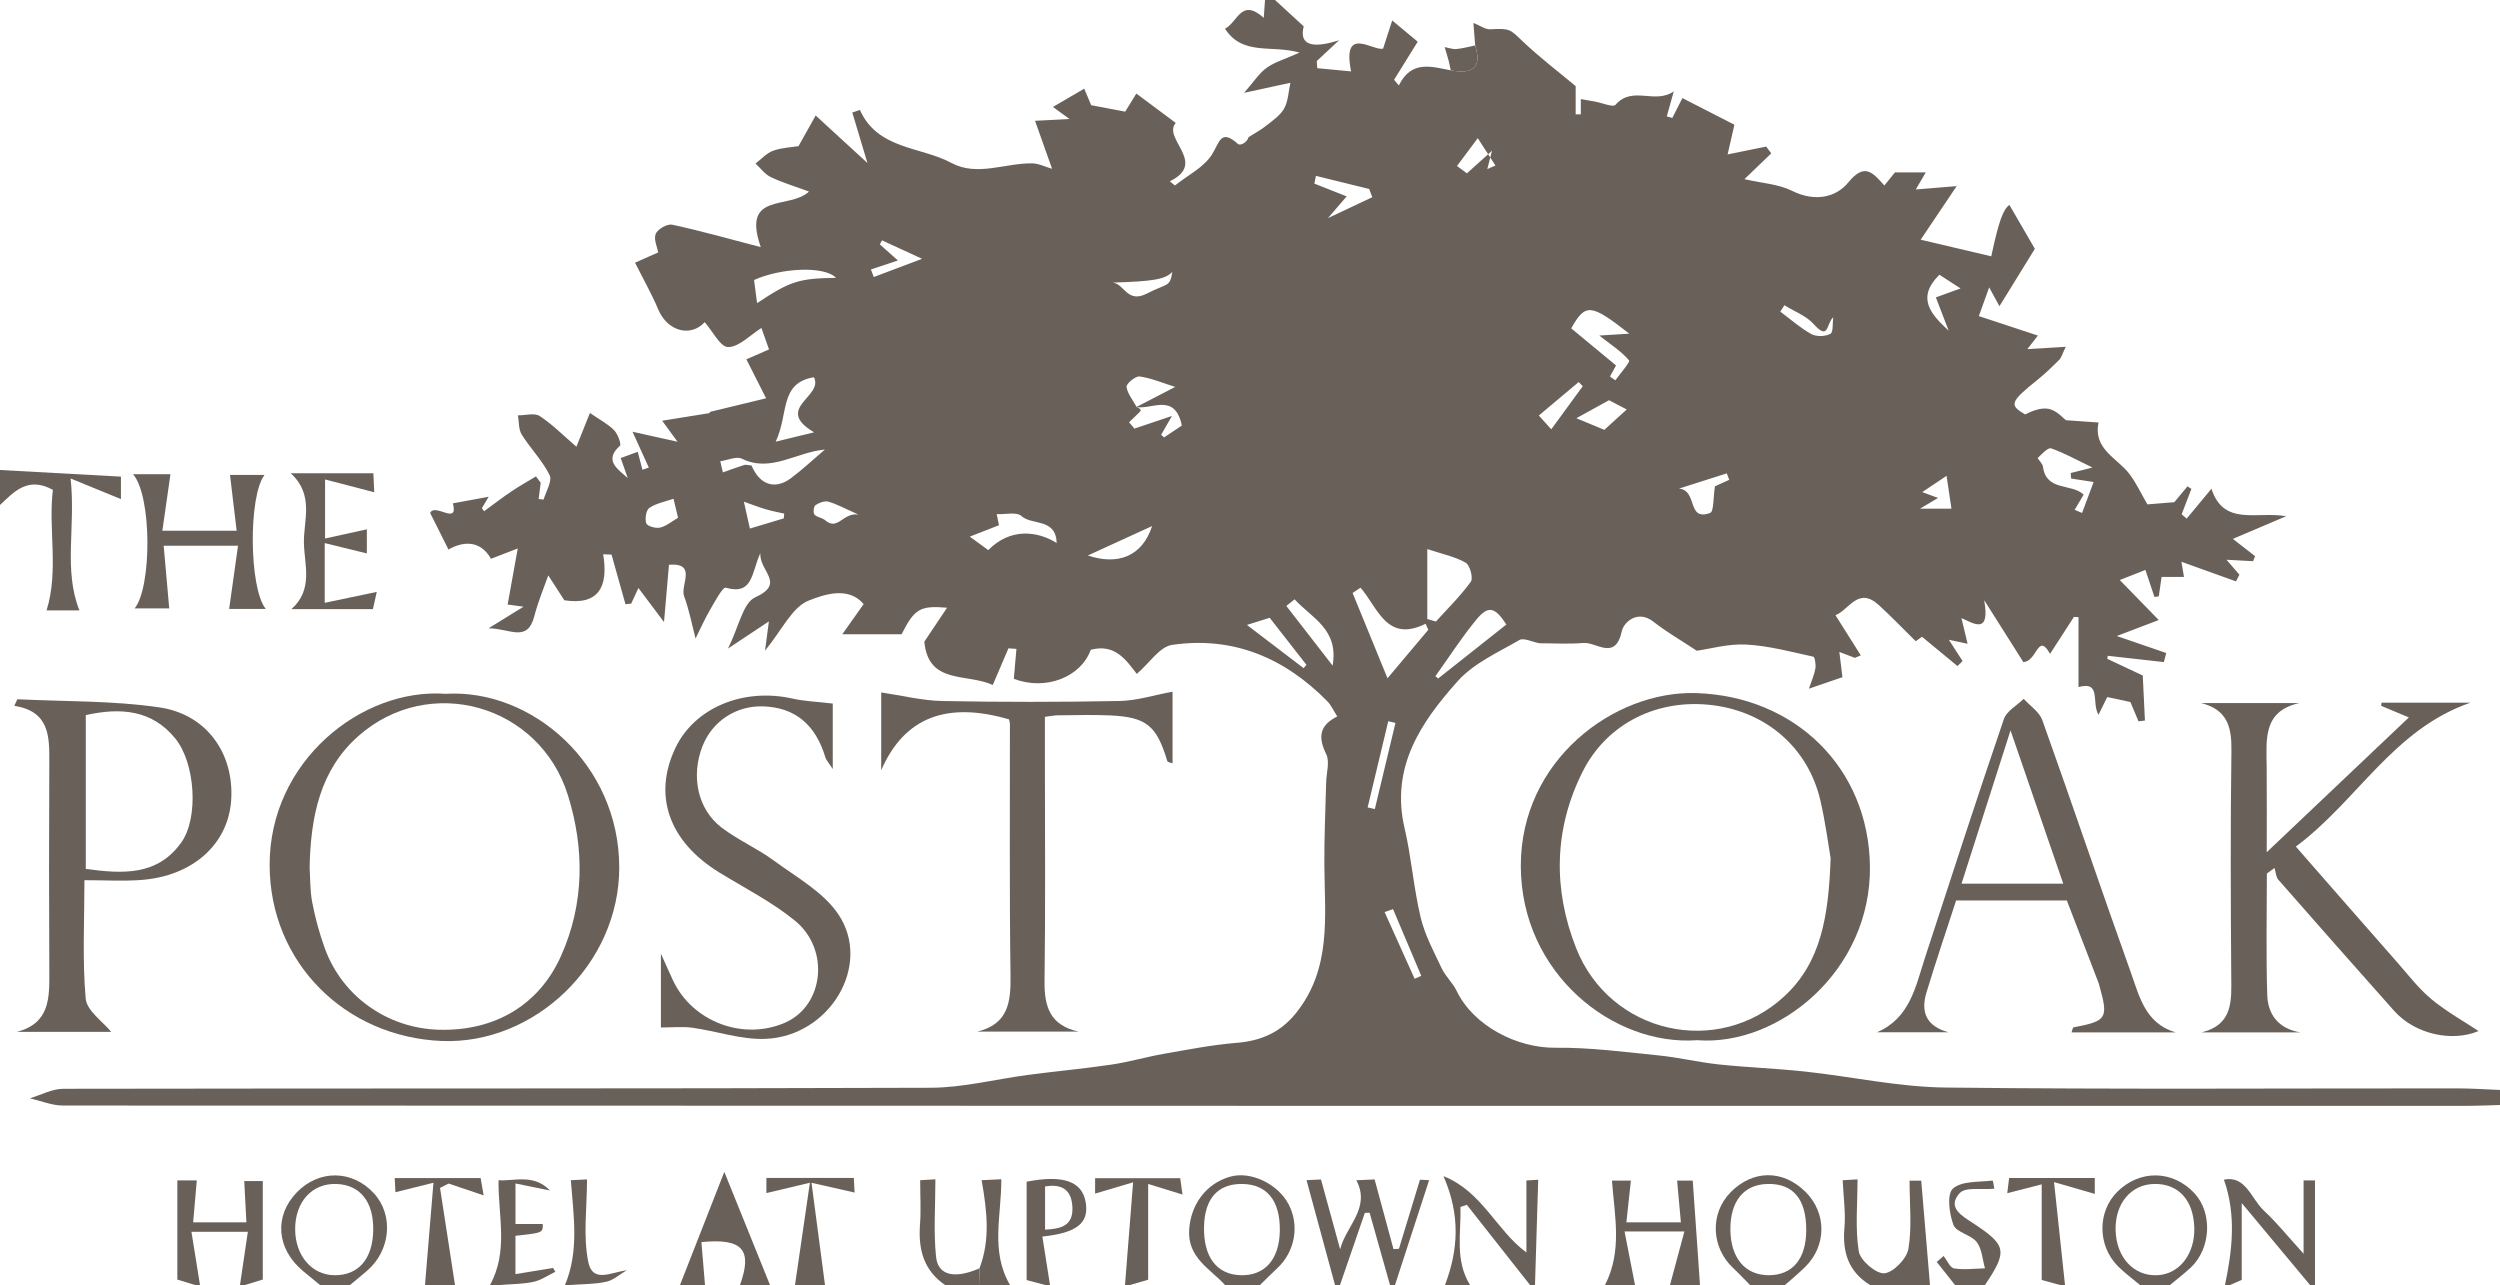 <?xml version="1.0" encoding="utf-8"?>
<!-- Generator: Adobe Illustrator 16.0.0, SVG Export Plug-In . SVG Version: 6.00 Build 0)  -->
<svg version="1.2" baseProfile="tiny" id="Layer_1" xmlns="http://www.w3.org/2000/svg" xmlns:xlink="http://www.w3.org/1999/xlink"
	 x="0px" y="0px" width="499.938px" height="256.967px" viewBox="0 0 499.938 256.967" xml:space="preserve">
<g>
	<path fill-rule="evenodd" fill="#696159" d="M499.938,220.973c-2.164,0.057-4.328,0.166-6.491,0.166
		c-160.281,0.008-320.563,0.014-480.843-0.057c-2.213,0-4.425-0.943-6.637-1.445c2.228-0.664,4.454-1.904,6.684-1.908
		c57.814-0.107,115.629,0.002,173.442-0.205c6.556-0.023,13.101-1.736,19.66-2.596c5.516-0.723,11.063-1.229,16.563-2.045
		c3.519-0.523,6.962-1.541,10.47-2.154c4.818-0.844,9.645-1.793,14.509-2.188c4.856-0.395,8.73-2.059,11.838-5.91
		c7.155-8.869,5.796-19.27,5.704-29.504c-0.049-5.553,0.228-11.108,0.36-16.662c0.046-1.902,0.757-4.123,0.018-5.637
		c-1.604-3.283-1.502-5.688,2.2-7.569c-0.769-1.191-1.229-2.251-1.984-3.021c-8.548-8.704-18.869-13.057-31.051-11.274
		c-2.469,0.361-4.513,3.625-7.046,5.802c-2.102-2.709-4.344-6.132-9.212-4.823c-1.975,5.479-9.014,8.237-15.382,5.804
		c0.181-2.081,0.352-4.035,0.521-5.988c-0.532-0.037-1.064-0.073-1.596-0.11c-0.997,2.332-1.994,4.663-3.136,7.333
		c-5.17-2.403-12.897-0.015-13.684-8.667c1.416-2.115,2.908-4.342,4.544-6.785c-5.426-0.474-6.525,0.247-9.097,5.307
		c-3.618,0-7.037,0-11.852,0c1.829-2.587,2.93-4.145,4.269-6.038c-3.14-3.694-8.127-1.808-10.972-0.706
		c-3.31,1.284-5.341,5.867-8.753,10.025c0.327-2.47,0.487-3.682,0.774-5.852c-2.929,1.943-5.196,3.448-8.179,5.427
		c2.199-4.394,2.991-9.123,5.43-10.234c6.198-2.823,0.813-5.17,1.04-8.839c-1.815,3.944-1.421,8.474-6.936,6.903
		c-0.591-0.168-2.211,2.875-3.177,4.531c-1.044,1.791-1.881,3.703-2.84,5.625c-0.761-2.894-1.289-5.77-2.299-8.465
		c-0.809-2.159,2.703-6.725-3.021-6.275c-0.301,3.489-0.594,6.877-0.991,11.459c-1.903-2.533-3.338-4.444-5.114-6.809
		c-0.542,1.169-0.997,2.148-1.451,3.127c-0.38,0.037-0.76,0.074-1.141,0.111c-0.929-3.307-1.858-6.615-2.787-9.922
		c-0.556-0.021-1.113-0.043-1.669-0.064c1.078,6.507-0.909,10.26-7.767,9.201c-1.063-1.645-2.349-3.633-3.216-4.977
		c-0.795,2.286-2.009,5.14-2.775,8.11c-1.402,5.442-4.875,2.479-9.167,2.473c2.859-1.766,4.556-2.814,6.994-4.32
		c-1.899-0.259-2.914-0.398-3.176-0.434c0.65-3.601,1.25-6.935,2.023-11.215c-2.026,0.781-3.541,1.366-5.353,2.065
		c-2.251-3.975-5.896-3.368-8.503-1.847c-1.451-2.903-2.555-5.111-3.661-7.322c0.956-2.071,5.724,2.611,4.543-1.92
		c2.608-0.479,4.772-0.876,7.158-1.315c-0.386,0.65-0.87,1.465-1.354,2.281c0.146,0.203,0.291,0.406,0.437,0.609
		c1.825-1.33,3.615-2.711,5.486-3.973c1.581-1.067,3.255-1.997,4.888-2.987c0.315,0.419,0.63,0.838,0.945,1.258
		c-0.134,1.084-0.268,2.167-0.404,3.261c0.404,0.036,0.982,0.142,1,0.081c0.486-1.638,1.758-3.709,1.188-4.864
		c-1.436-2.907-3.836-5.322-5.576-8.105c-0.646-1.034-0.53-2.545-0.761-3.839c1.478,0.01,3.325-0.542,4.36,0.14
		c2.603,1.716,4.839,3.988,7.335,6.134c1.022-2.551,1.811-4.52,2.706-6.752c1.99,1.372,3.611,2.201,4.822,3.432
		c0.749,0.761,1.503,2.838,1.183,3.124c-3.271,2.92-0.491,4.63,1.556,6.454c-0.442-1.256-0.884-2.512-1.406-3.995
		c1.125-0.413,2.263-0.83,3.404-1.248c0.309,1.181,0.623,2.385,0.938,3.588c0.426-0.145,0.852-0.289,1.277-0.433
		c-0.99-2.178-1.98-4.356-3.257-7.167c2.674,0.595,5.319,1.185,9.005,2.005c-1.458-1.991-2.396-3.275-3.081-4.21
		c3.021-0.485,6.225-1,9.429-1.515c0.054-0.086,0.107-0.173,0.161-0.259c3.54-0.857,7.08-1.714,11.197-2.711
		c-1.24-2.448-2.361-4.662-3.945-7.793c1.246-0.544,2.852-1.248,4.528-1.981c-0.329-0.929-0.886-2.502-1.519-4.289
		c-2.248,1.41-4.44,3.808-6.651,3.824c-1.555,0.012-3.134-3.215-4.688-4.981c-2.81,3.041-7.427,1.892-9.314-2.592
		c-1.253-2.979-2.863-5.807-4.618-9.309c1.37-0.606,2.896-1.281,4.63-2.048c-0.18-1.029-0.947-2.617-0.501-3.708
		c0.386-0.945,2.303-2.047,3.277-1.839c5.567,1.189,11.055,2.749,17.733,4.484c-3.889-11.159,5.654-7.395,9.649-11.106
		c-3.038-1.124-5.441-1.832-7.666-2.908c-1.172-0.567-2.032-1.778-3.033-2.698c1.167-0.882,2.216-2.095,3.531-2.564
		c1.774-0.634,3.752-0.695,5.062-0.908c1.111-1.981,2.147-3.829,3.441-6.135c3.702,3.397,6.712,6.162,10.35,9.5
		c-1.206-4.021-2.117-7.057-3.028-10.092c0.506-0.175,1.012-0.35,1.519-0.525c3.561,7.957,12.113,7.278,18.322,10.61
		c5.113,2.745,10.717,0.009,16.103,0.074c1.316,0.016,2.624,0.695,4.011,1.091c-1.135-3.19-2.25-6.329-3.412-9.598
		c2.242-0.119,4.012-0.212,6.882-0.364c-1.801-1.314-2.776-2.027-3.298-2.408c1.976-1.154,4.03-2.355,6.253-3.655
		c0.359,0.854,0.917,2.183,1.39,3.31c2.167,0.41,4.251,0.805,6.803,1.288c0.441-0.716,1.175-1.907,2.23-3.62
		c2.577,1.921,5.062,3.775,7.878,5.875c-2.73,3.145,6.431,7.988-1.2,11.676c0.348,0.276,0.695,0.553,1.042,0.83
		c2.545-2.037,5.815-3.626,7.427-6.239c1.555-2.522,1.738-5.12,5.178-2.062c0.443,0.394,1.82-0.265,2.111-1.362
		c1.206-0.771,2.485-1.448,3.597-2.335c1.288-1.027,2.781-2.046,3.538-3.424c0.802-1.458,0.842-3.335,1.232-5.113
		c-2.688,0.583-5.129,1.113-9.259,2.009c1.976-2.249,3.026-3.95,4.526-5.016c1.645-1.168,3.705-1.751,6.571-3.029
		c-5.634-1.612-11.355,0.715-14.916-4.777c2.554-1.278,3.212-6.24,7.751-2.177c0.117-1.67,0.186-2.62,0.252-3.569
		c0.666,0,1.332,0,1.999,0c1.711,1.57,3.421,3.141,5.743,5.273c-0.958,3.706,1.628,4.532,7.075,2.773
		c-2.208,2.059-3.335,3.11-4.462,4.162c0.03,0.476,0.06,0.952,0.09,1.428c2.152,0.206,4.306,0.412,6.77,0.647
		c-1.887-9.332,4.428-4.014,6.396-4.55c0.729-2.253,1.264-3.906,1.825-5.64c1.919,1.601,3.288,2.742,5.1,4.252
		c-1.423,2.292-3.075,4.956-4.729,7.62c0.319,0.373,0.64,0.744,0.959,1.117c2.531-5.128,6.529-3.736,10.376-3.019
		c4.134,0.793,6.364-0.28,4.884-4.986c-0.107-1.368-0.214-2.736-0.352-4.492c1.319,0.526,2.365,1.327,3.365,1.273
		c3.968-0.213,3.955,0,6.407,2.333c3.457,3.29,7.282,6.193,10.68,9.037c0,1.803,0,3.719,0,5.636c0.344,0,0.686-0.001,1.029-0.002
		c0-1.015,0-2.03,0-3.044c0.945,0.167,1.892,0.33,2.837,0.5c1.407,0.251,3.609,1.203,4.092,0.65
		c3.415-3.912,7.825-0.035,11.657-2.687c-0.638,2.283-1.017,3.639-1.396,4.995c0.367,0.106,0.734,0.212,1.102,0.318
		c0.655-1.29,1.31-2.579,2.019-3.974c3.516,1.799,6.893,3.527,10.404,5.324c-0.442,1.93-0.906,3.946-1.363,5.937
		c2.527-0.512,5.123-1.037,7.719-1.563c0.337,0.452,0.674,0.905,1.011,1.357c-1.487,1.429-2.974,2.858-5.363,5.154
		c3.486,0.807,6.812,0.982,9.545,2.346c4.404,2.197,8.68,1.426,11.234-1.699c3.243-3.965,4.847-2.012,7.204,0.625
		c0.993-1.234,1.889-2.346,2.107-2.618c2.563,0,4.173,0,6.171,0c-0.873,1.489-1.669,2.848-2,3.412
		c2.66-0.219,5.565-0.458,8.179-0.673c-2.636,3.923-4.9,7.294-7.197,10.715c5.124,1.207,9.616,2.266,14.117,3.326
		c1.522-7.201,2.442-9.486,3.631-10.27c1.555,2.68,3.119,5.377,5.083,8.765c-2.03,3.293-4.428,7.183-7.077,11.48
		c-0.96-1.758-1.348-2.469-2.055-3.764c-0.812,2.249-1.348,3.734-2.07,5.739c3.783,1.248,7.31,2.412,11.809,3.897
		c-0.396,0.509-1.374,1.769-2.102,2.707c2.098-0.126,4.558-0.273,7.68-0.46c-0.728,1.49-0.88,2.172-1.298,2.591
		c-1.373,1.375-2.773,2.738-4.285,3.952c-5.678,4.558-5.721,5.112-2.543,6.978c1.36-0.677,3.223-1.454,4.82-1.087
		c1.556,0.357,2.841,1.887,3.335,2.245c2.645,0.187,4.585,0.323,6.526,0.46c-1.115,5.356,3.749,7.075,6.183,10.301
		c1.384,1.835,2.364,3.974,3.582,6.07c0.885-0.071,2.918-0.235,5.384-0.435c0.633-0.762,1.633-1.965,2.633-3.169
		c0.264,0.168,0.526,0.337,0.79,0.506c-0.652,1.695-1.305,3.39-1.957,5.085c0.337,0.286,0.674,0.572,1.011,0.858
		c1.539-1.856,3.078-3.712,4.952-5.972c2.456,7.591,9.129,4.452,14.938,5.496c-4.01,1.706-7.181,3.055-10.651,4.532
		c1.849,1.438,3.144,2.445,4.438,3.452c-0.135,0.336-0.269,0.673-0.403,1.009c-1.828-0.1-3.655-0.199-5.315-0.29
		c0.691,0.798,1.642,1.894,2.592,2.989c-0.232,0.446-0.465,0.891-0.697,1.337c-3.583-1.29-7.166-2.579-10.905-3.924
		c0.15,0.898,0.319,1.904,0.509,3.035c-1.671,0-3.071,0-4.477,0c-0.21,1.451-0.386,2.664-0.562,3.876
		c-0.288,0.046-0.575,0.091-0.863,0.137c-0.514-1.533-1.027-3.067-1.813-5.411c-2.004,0.789-3.72,1.464-5.124,2.018
		c3.147,3.229,5.462,5.604,7.795,7.998c-2.934,1.118-5.341,2.035-8.39,3.197c3.9,1.342,6.895,2.372,9.888,3.401
		c-0.157,0.604-0.314,1.208-0.472,1.813c-3.739-0.419-7.479-0.839-11.217-1.259c-0.036,0.202-0.072,0.404-0.108,0.606
		c2.376,1.116,4.75,2.232,7.103,3.337c0.146,3.035,0.288,6.024,0.432,9.013c-0.43,0.047-0.859,0.094-1.288,0.14
		c-0.731-1.74-1.463-3.479-1.62-3.853c-2.404-0.515-3.582-0.768-4.629-0.992c-0.538,1.089-1.07,2.168-1.745,3.535
		c-1.463-2.4,0.637-6.815-4.001-5.53c0-4.909,0-9.448,0-13.987c-0.306-0.016-0.61-0.033-0.915-0.049
		c-1.535,2.377-3.071,4.753-4.777,7.396c-2.46-4.414-2.54,1.515-5.342,1.638c-2.377-3.758-4.753-7.516-7.832-12.383
		c1.271,7.06-2.187,4.595-4.542,3.599c0.452,1.889,0.807,3.371,1.227,5.126c-1.542-0.33-2.418-0.518-3.752-0.803
		c1.158,1.79,1.954,3.02,2.75,4.25c-0.34,0.338-0.679,0.676-1.019,1.015c-2.364-1.952-4.729-3.904-7.101-5.863
		c-0.684,0.488-1.435,1.025-1.249,0.892c-2.762-2.714-5.018-5.08-7.433-7.271c-4.092-3.712-5.946,1.051-8.616,2.071
		c1.773,2.813,3.419,5.421,5.064,8.03c-0.394,0.166-0.787,0.332-1.182,0.497c-1.035-0.395-2.072-0.79-3.109-1.186
		c0.211,1.713,0.421,3.427,0.621,5.052c-1.897,0.65-3.917,1.342-6.709,2.299c0.526-1.568,1.079-2.773,1.297-4.036
		c0.135-0.776-0.104-2.297-0.417-2.366c-4.452-0.966-8.923-2.184-13.438-2.421c-3.6-0.189-7.267,0.874-9.862,1.235
		c-3.348-2.217-6.148-3.817-8.651-5.793c-3.193-2.52-5.968,0.151-6.331,1.843c-1.297,6.061-5.07,2.178-7.685,2.396
		c-3.035,0.253-6.109,0.059-8.787,0.059c-1.51-0.278-3.165-1.146-4.024-0.646c-4.264,2.481-9.101,4.622-12.288,8.179
		c-7.371,8.22-13.524,17.239-10.664,29.461c1.375,5.877,1.811,11.975,3.215,17.842c0.844,3.525,2.634,6.848,4.204,10.162
		c0.767,1.619,2.215,2.912,2.993,4.527c3.326,6.906,11.958,11.449,19.808,11.363c6.836-0.076,13.694,0.838,20.521,1.525
		c4.062,0.408,8.065,1.385,12.126,1.814c5.714,0.604,11.472,0.801,17.186,1.418c9.373,1.014,18.716,3.092,28.089,3.199
		c34.144,0.393,68.294,0.148,102.441,0.17c2.825,0.002,5.648,0.205,8.474,0.314C499.938,218.973,499.938,219.973,499.938,220.973z
		 M227.227,81.403c2.555-1.323,5.11-2.645,7.785-4.03c-2.498-0.783-4.77-1.753-7.132-2.092c-0.805-0.115-2.684,1.477-2.598,2.08
		c0.2,1.41,1.292,2.693,2.023,4.028c0.243,0.133,0.512,0.236,0.716,0.414c0.082,0.071,0.092,0.376,0.014,0.456
		c-0.734,0.743-1.495,1.46-2.249,2.185c0.354,0.422,0.708,0.845,1.063,1.268c2.28-0.768,4.56-1.536,7.517-2.533
		c-1.001,1.74-1.584,2.755-2.168,3.769c0.194,0.176,0.388,0.352,0.582,0.527c1.246-0.832,2.492-1.665,3.559-2.377
		C234.953,78.478,230.386,81.943,227.227,81.403z M285.427,109.8c0,4.891,0,9.443,0,13.996c0.573,0.166,1.146,0.332,1.719,0.498
		c2.372-2.626,4.93-5.118,6.985-7.972c0.515-0.713-0.178-3.3-1.029-3.793C291.013,111.318,288.507,110.827,285.427,109.8z
		 M272.074,117.527c-0.529,0.351-1.059,0.701-1.587,1.051c2.162,5.285,4.325,10.569,6.98,17.06c3.522-4.187,5.839-6.941,8.154-9.695
		c-0.18-0.4-0.359-0.8-0.538-1.2C277.272,128.595,275.54,121.5,272.074,117.527z M321.951,75.298
		c0.361,0.252,0.722,0.504,1.083,0.756c0.97-1.379,3.011-3.662,2.735-3.988c-1.521-1.801-3.607-3.125-5.95-4.966
		c2.153-0.134,3.927-0.244,6.002-0.374c-7.706-6.04-8.77-6.122-11.615-1.065c2.81,2.327,5.661,4.688,8.962,7.422
		C323.242,72.946,322.598,74.123,321.951,75.298z M418.442,93.497c-3.061-1.477-5.579-2.894-8.265-3.835
		c-0.621-0.218-1.864,1.137-2.675,1.919c-0.102,0.098,0.961,1.097,1.042,1.734c0.629,4.988,5.724,3.304,8.138,5.592
		c-0.584,0.986-1.192,2.014-1.801,3.042c0.493,0.21,0.986,0.42,1.48,0.63c0.749-2.007,1.498-4.015,2.311-6.189
		c-2.182-0.336-3.34-0.514-4.497-0.692c-0.029-0.369-0.06-0.737-0.089-1.105C415.304,94.287,416.521,93.981,418.442,93.497z
		 M301.241,124.885c-2.315-3.535-3.629-3.845-5.986-0.995c-2.966,3.586-5.49,7.537-8.206,11.33c0.182,0.154,0.363,0.309,0.545,0.463
		C292.057,132.152,296.521,128.621,301.241,124.885z M150.283,93.085c1.651,3.894,4.698,4.917,7.892,2.54
		c2.191-1.63,4.189-3.521,6.784-5.729c-5.765,0.527-10.842,4.673-16.59,1.837c-1.095-0.54-2.87,0.301-4.332,0.505
		c0.172,0.742,0.345,1.484,0.518,2.227c1.427-0.502,2.848-1.025,4.288-1.488C149.134,92.882,149.498,93.016,150.283,93.085z
		 M193.937,107.312c1.484,1.084,2.604,1.903,3.692,2.697c4.393-4.486,9.806-3.837,13.683-1.427c-0.164-5.029-4.96-3.49-7.049-5.388
		c-0.965-0.876-3.255-0.295-4.946-0.378c0.187,0.902,0.374,1.805,0.458,2.215C197.724,105.833,195.983,106.512,193.937,107.312z
		 M167.183,55.563c-2.371-2.473-11.151-1.955-16.39,0.433c0.211,1.607,0.412,3.139,0.606,4.619
		C158.04,56.225,159.708,55.667,167.183,55.563z M155.123,88.321c2.868-0.698,4.516-1.099,7.673-1.867
		c-8.151-4.826,1.985-7.12-0.033-11.012C155.823,76.587,157.759,82.74,155.123,88.321z M258.888,119.85
		c-0.551,0.44-1.102,0.88-1.651,1.32c3.083,3.978,6.166,7.956,9.249,11.933C267.766,125.815,262.307,123.594,258.888,119.85z
		 M273.808,37.791c-4.163-1.024-7.408-1.823-10.654-2.621c-0.104,0.515-0.21,1.03-0.315,1.545c2.006,0.793,4.011,1.587,6.462,2.558
		c-1.213,1.408-2.042,2.371-3.747,4.35c3.813-1.801,6.278-2.966,8.869-4.189C274.114,38.612,273.731,37.588,273.808,37.791z
		 M335.756,97.708c3.808,0.334,1.508,6.587,6.222,4.871c0.772-0.281,0.61-3.133,0.968-5.333c0.465-0.211,1.66-0.752,2.854-1.293
		c-0.163-0.431-0.326-0.862-0.489-1.292C342.406,95.586,339.501,96.513,335.756,97.708z M230.389,105.202
		c-4.933,2.258-8.868,4.06-12.85,5.883C223.471,113.064,228.391,111.358,230.389,105.202z M249.354,124.972
		c3.856,2.94,7.591,5.787,11.325,8.633c0.194-0.215,0.39-0.43,0.586-0.645c-2.586-3.309-5.172-6.617-7.361-9.417
		C252.183,124.084,250.847,124.504,249.354,124.972z M320.833,85.955c1.182-1.076,2.848-2.591,4.473-4.069
		c-1.699-0.889-3.065-1.604-3.537-1.851c-2.723,1.498-4.791,2.635-6.544,3.6C316.59,84.199,318.461,84.974,320.833,85.955z
		 M392.064,57.678c-1.607-1.039-2.944-1.903-4.237-2.737c-4.726,4.689-1.607,7.976,1.854,11.178
		c-0.842-2.189-1.684-4.377-2.558-6.651C388.792,58.863,390.239,58.339,392.064,57.678z M279.058,144.564
		c-0.48-0.112-0.961-0.225-1.441-0.337c-1.374,5.745-2.748,11.49-4.122,17.235c0.479,0.112,0.956,0.225,1.434,0.336
		C276.305,156.053,277.681,150.309,279.058,144.564z M278.569,181.799c-0.562,0.195-1.123,0.393-1.685,0.59
		c2.001,4.447,4.002,8.893,6.004,13.34c0.442-0.195,0.886-0.389,1.328-0.584C282.335,190.696,280.452,186.247,278.569,181.799z
		 M356.835,61.039c-0.272,0.427-0.545,0.853-0.817,1.279c2.051,1.527,3.987,3.263,6.205,4.487c1.009,0.557,2.798,0.503,3.81-0.049
		c0.61-0.333,0.407-2.157,0.57-3.311c-1.413,1.283-0.836,4.789-3.919,1.359C361.188,63.143,358.813,62.27,356.835,61.039z
		 M310.212,85.853c2.252-3.082,4.277-5.853,6.301-8.624c-0.272-0.276-0.544-0.552-0.816-0.827c-2.561,2.151-5.121,4.301-7.967,6.69
		C308.597,84.057,309.425,84.979,310.212,85.853z M184.392,51.752c-2.816-1.295-5.412-2.49-8.008-3.685
		c-0.148,0.267-0.296,0.533-0.445,0.799c1.092,0.971,2.184,1.942,3.625,3.223c-2.369,0.788-3.884,1.292-5.4,1.796
		c0.189,0.505,0.378,1.01,0.567,1.514C177.938,54.188,181.146,52.977,184.392,51.752z M134.683,99.74
		c-1.623,0.568-3.429,0.889-4.822,1.824c-0.66,0.443-0.935,2.204-0.618,3.095c0.203,0.572,1.898,1.05,2.755,0.849
		c1.243-0.292,2.333-1.237,3.598-1.967C135.431,102.855,135.096,101.46,134.683,99.74z M156.734,103.661
		c0.031-0.316,0.061-0.633,0.092-0.95c-1.234-0.284-2.487-0.505-3.697-0.87c-1.495-0.45-2.954-1.019-4.368-1.516
		c0.41,1.841,0.777,3.487,1.198,5.374C152.392,104.966,154.563,104.313,156.734,103.661z M222.495,56.513
		c2.357,0.212,2.886,4.234,6.857,2.189c4.121-2.122,4.593-1.205,5.082-4.327C233.011,55.888,230.535,56.264,222.495,56.513z
		 M389.266,95.158c-2.024,1.353-3.494,2.335-4.863,3.25c0.673,0.248,1.61,0.594,3.162,1.167c-1.423,0.846-2.269,1.349-3.613,2.148
		c2.514,0,4.39,0,6.289,0C389.907,99.479,389.616,97.522,389.266,95.158z M171.662,102.897c-2.825-1.248-4.364-2.116-6.016-2.574
		c-0.756-0.21-1.859,0.207-2.564,0.69c-0.366,0.251-0.512,1.531-0.214,1.879c0.491,0.573,1.551,0.623,2.149,1.146
		C167.536,106.239,168.555,102.433,171.662,102.897z M293.348,34.662c1.549-1.395,2.8-2.521,5.012-4.513
		c-0.561,2.193-0.748,2.926-0.936,3.66c0.542-0.237,1.085-0.474,1.627-0.71c-1.179-1.824-2.356-3.649-3.531-5.467
		c-1.821,2.434-2.971,3.971-4.158,5.559C292.267,33.861,293.145,34.511,293.348,34.662z"/>
	<path fill-rule="evenodd" fill="#696159" d="M0,93.988c7.949,0.436,15.897,0.871,24.184,1.325c0,0.985,0,3.055,0,4.494
		c-2.687-1.1-5.732-2.347-10.057-4.118c1.033,9.869-1.469,18.184,1.75,26.37c-2.053,0-4.756,0-6.565,0
		c2.49-7.972,0.304-16.263,1.262-24.104C5.553,95.216,2.848,98.322,0,100.987C0,98.654,0,96.321,0,93.988z"/>
	<path fill-rule="evenodd" fill="#696159" d="M266.967,256.967c-1.89-6.953-3.779-13.908-5.696-20.967
		c0.72-0.033,2.29-0.107,2.895-0.135c1.351,4.924,2.593,9.451,3.834,13.979c1.104-4.623,6.19-8.268,3.229-13.824
		c1.368-0.061,2.927-0.131,3.66-0.164c1.325,4.891,2.549,9.412,3.773,13.932c0.364-0.023,0.729-0.045,1.093-0.066
		c1.355-4.453,2.711-8.904,4.205-13.809c0.096,0.004,1.374,0.068,1.83,0.092c-2.279,7.002-4.552,13.982-6.824,20.963
		c-0.333,0-0.667,0-1,0c-1.359-4.814-2.718-9.631-4.078-14.447c-0.316,0.008-0.633,0.016-0.95,0.021
		c-1.656,4.809-3.313,9.617-4.97,14.426C267.634,256.967,267.3,256.967,266.967,256.967z"/>
	<path fill-rule="evenodd" fill="#696159" d="M38.995,256.967c-1.331-0.406-2.661-0.814-3.532-1.082c0-6.639,0-13.131,0-19.832
		c1.143,0,2.742,0,3.89,0c-0.23,2.658-0.464,5.355-0.727,8.385c3.739,0,6.823,0,10.649,0c-0.146-2.797-0.282-5.385-0.433-8.256
		c0.757,0,2.449,0,3.712,0c0,6.568,0,13.059,0,19.691c-0.903,0.277-2.232,0.686-3.562,1.094c-0.333,0-0.667,0-1,0
		c0.521-3.52,1.041-7.041,1.572-10.633c-4.217,0-7.402,0-11.278,0c0.621,3.865,1.165,7.25,1.708,10.633
		C39.662,256.967,39.329,256.967,38.995,256.967z"/>
	<path fill-rule="evenodd" fill="#696159" d="M320.96,256.967c3.481-6.764,1.938-13.701,1.389-20.879c0.907,0,2.492,0,3.791,0
		c-0.279,2.568-0.574,5.285-0.906,8.35c3.843,0,6.929,0,10.902,0c-0.255-2.813-0.497-5.49-0.756-8.346c0.884,0,2.487,0,3.129,0
		c0.479,6.908,0.964,13.893,1.448,20.875c-1.999,0-3.999,0-5.999,0c0.923-3.434,1.847-6.865,2.878-10.699c-4.561,0-7.775,0-11.965,0
		c0.76,3.891,1.424,7.295,2.088,10.699C324.959,256.967,322.96,256.967,320.96,256.967z"/>
	<path fill-rule="evenodd" fill="#696159" d="M444.944,256.967c1.462-6.994,2.288-13.965-0.219-21.072
		c4.382-0.885,5.456,3.834,8.008,6.211c2.648,2.467,4.934,5.324,7.927,8.613c0-5.291,0-9.887,0-14.674c1.007,0,2.088,0,2.282,0
		c0,7.053,0,13.988,0,20.922c-0.333,0-0.667,0-1,0c-4.39-5.268-8.778-10.535-13.653-16.385c0,5.939,0,10.633,0,15.361
		c-0.608,0.266-1.477,0.645-2.345,1.023C445.611,256.967,445.277,256.967,444.944,256.967z"/>
	<path fill-rule="evenodd" fill="#696159" d="M373.953,256.967c-4.313-2.664-5.549-6.574-5.112-11.471
		c0.266-2.975-0.194-6.014-0.35-9.479c0.493-0.029,2.021-0.121,2.971-0.176c0,4.941-0.493,9.764,0.246,14.389
		c0.29,1.814,3.445,4.527,5.105,4.396c1.799-0.141,4.495-2.928,4.823-4.893c0.73-4.375,0.229-8.953,0.229-13.635
		c0.249,0,1.818,0,2.336,0c0.595,7.088,1.173,13.979,1.75,20.867C381.952,256.967,377.953,256.967,373.953,256.967z"/>
	<path fill-rule="evenodd" fill="#696159" d="M244.969,256.967c-3-3.295-7.537-5.441-7.162-11.111
		c0.326-4.918,3.312-9.17,8.199-10.553c4.108-1.164,9.554,1.426,11.702,5.563c2.199,4.234,1.257,9.436-2.288,12.748
		c-1.171,1.096-2.303,2.234-3.451,3.354C249.635,256.967,247.303,256.967,244.969,256.967z M255.93,246.192
		c0.112-6.1-2.585-9.428-7.646-9.43c-4.755-0.002-7.369,2.945-7.504,8.461c-0.15,6.113,2.497,9.648,7.328,9.787
		C252.91,255.147,255.825,251.862,255.93,246.192z"/>
	<path fill-rule="evenodd" fill="#696159" d="M349.956,256.967c-1.117-1.129-2.198-2.297-3.356-3.381
		c-4.421-4.129-4.687-10.891-0.565-15.117c4.441-4.557,10.472-4.615,15.004-0.146c4.283,4.227,4.27,10.801-0.077,15.063
		c-1.277,1.254-2.667,2.393-4.006,3.582C354.622,256.967,352.289,256.967,349.956,256.967z M361.204,245.989
		c0.012-6.207-2.607-9.334-7.729-9.227c-4.77,0.1-7.493,3.453-7.44,9.162c0.052,5.623,2.936,9.063,7.622,9.088
		C358.447,255.038,361.193,251.756,361.204,245.989z"/>
	<path fill-rule="evenodd" fill="#696159" d="M135.983,256.967c2.778-7.09,5.556-14.182,8.862-22.619
		c3.369,8.342,6.252,15.48,9.135,22.619c-2,0-4,0-5.999,0c2.5-6.953,0.644-9.406-7.716-8.578c0.238,2.852,0.478,5.715,0.717,8.578
		C139.316,256.967,137.649,256.967,135.983,256.967z"/>
	<path fill-rule="evenodd" fill="#696159" d="M63.992,256.967c-1.144-0.941-2.296-1.873-3.432-2.824
		c-5.285-4.426-5.784-10.98-1.201-15.707c4.448-4.588,11.095-4.502,15.413,0.195c3.987,4.34,3.366,11.424-1.371,15.496
		c-1.121,0.965-2.272,1.895-3.409,2.84C67.991,256.967,65.992,256.967,63.992,256.967z M66.858,255.012
		c4.798,0.061,7.669-3.242,7.777-8.955c0.108-5.723-2.602-9.135-7.382-9.293c-4.873-0.162-8.274,3.611-8.228,9.129
		C59.068,251.12,62.362,254.954,66.858,255.012z"/>
	<path fill-rule="evenodd" fill="#696159" d="M427.946,256.967c-1.505-1.271-3.122-2.434-4.493-3.836
		c-4.033-4.125-4.005-10.875-0.043-14.807c4.516-4.482,11.133-4.346,15.443,0.314c3.63,3.928,3.299,11.021-0.749,14.836
		c-1.315,1.24-2.769,2.332-4.159,3.492C431.946,256.967,429.946,256.967,427.946,256.967z M430.745,236.762
		c-4.605,0.104-7.789,3.914-7.678,9.182c0.117,5.514,3.633,9.311,8.397,9.066c4.382-0.227,7.501-4.271,7.34-9.523
		C438.635,239.944,435.594,236.653,430.745,236.762z"/>
	<path fill-rule="evenodd" fill="#696159" d="M305.962,256.967c-4.21-5.344-8.42-10.688-12.63-16.031
		c-0.424,0.141-0.848,0.281-1.271,0.422c0.148,5.238-1.172,10.576,1.902,15.609c-1.667,0-3.332,0-4.999,0
		c2.645-6.969,3.13-13.902-0.303-21.77c7.769,3.094,10.635,10.938,16.584,15.258c0-4.705,0-9.359,0-14.395
		c0.483-0.029,1.72-0.104,2.36-0.141c-0.218,7.141-0.431,14.094-0.644,21.047C306.629,256.967,306.295,256.967,305.962,256.967z"/>
	<path fill-rule="evenodd" fill="#696159" d="M208.974,256.967c-1.368-0.367-2.737-0.732-3.673-0.984c0-6.559,0-13.068,0-19.678
		c7.23-1.396,11.106-0.131,11.814,4.137c0.675,4.07-1.639,6.102-8.665,6.836c0.512,3.258,1.018,6.475,1.524,9.689
		C209.64,256.967,209.307,256.967,208.974,256.967z M208.986,245.899c3.263-0.152,5.619-0.807,5.47-4.447
		c-0.134-3.289-1.841-4.801-5.47-4.191C208.986,240.045,208.986,242.792,208.986,245.899z"/>
	<path fill-rule="evenodd" fill="#696159" d="M97.988,256.967c3.73-6.771,1.618-13.789,1.706-20.955
		c2.952,0.26,7.021-1.383,10.278,2.057c-2.17-0.441-4.339-0.883-6.887-1.404c0,3.129,0,5.539,0,8.098c1.974,0,3.711,0,5.453,0
		c0.031,1.768,0.031,1.768-5.461,2.365c0,2.227,0,4.479,0,7.664c2.712-0.445,5.108-0.84,7.503-1.232
		c0.161,0.254,0.323,0.506,0.484,0.76c-1.455,0.695-2.847,1.688-4.381,2.018c-2.177,0.467-4.458,0.443-6.695,0.631
		C99.321,256.967,98.654,256.967,97.988,256.967z"/>
	<path fill-rule="evenodd" fill="#696159" d="M84.989,256.967c0.536-6.475,1.072-12.951,1.692-20.449
		c-3.318,0.828-5.391,1.344-7.605,1.895c-0.019-0.373-0.072-1.445-0.142-2.834c5.698,0,11.217,0,17.183,0
		c0.167,0.963,0.397,2.293,0.601,3.467c-2.432-0.82-4.721-1.594-7.01-2.365c-0.571,0.291-1.141,0.582-1.711,0.873
		c0.998,6.473,1.995,12.943,2.992,19.414C88.989,256.967,86.989,256.967,84.989,256.967z"/>
	<path fill-rule="evenodd" fill="#696159" d="M390.951,256.967c-1.218-1.535-2.436-3.072-3.652-4.607
		c0.459-0.4,0.918-0.799,1.377-1.199c0.69,0.871,1.28,2.357,2.091,2.488c2.007,0.326,4.112,0.031,6.18-0.016
		c-0.514-1.783-0.6-3.898-1.656-5.26c-1.146-1.477-4.077-1.918-4.646-3.412c-0.85-2.236-1.352-6.152-0.119-7.26
		c1.756-1.58,5.213-1.287,7.965-1.619c0.073-0.01,0.39,2.002,0.319,1.633c-2.523,0.246-5.756-0.393-6.908,0.869
		c-2.632,2.879,0.461,4.57,2.661,6.018c6.719,4.418,6.952,5.551,2.388,12.365C394.95,256.967,392.951,256.967,390.951,256.967z"/>
	<path fill-rule="evenodd" fill="#696159" d="M224.972,256.967c0.51-6.459,1.02-12.916,1.621-20.533
		c-3.347,0.992-5.463,1.621-7.598,2.254c0-0.631,0-1.754,0-3.084c5.578,0,11.115,0,17.016,0c0.155,1.092,0.348,2.434,0.469,3.281
		c-2.346-0.725-4.592-1.416-6.874-2.119c0,6.785,0,12.752,0,19.148c-0.712,0.207-2.173,0.629-3.634,1.053
		C225.638,256.967,225.305,256.967,224.972,256.967z"/>
	<path fill-rule="evenodd" fill="#696159" d="M411.948,256.967c-1.366-0.375-2.733-0.75-3.661-1.004c0-6.205,0-12.322,0-19.125
		c-2.176,0.559-4.411,1.133-6.887,1.77c0.107-0.863,0.254-2.043,0.377-3.037c5.807,0,11.363,0,17.126,0c0,1.295,0,2.561,0,3.18
		c-2.163-0.627-4.414-1.279-8.146-2.361c0.828,7.773,1.51,14.176,2.191,20.578C412.615,256.967,412.281,256.967,411.948,256.967z"/>
	<path fill-rule="evenodd" fill="#696159" d="M158.98,256.967c0.925-6.352,1.851-12.701,2.979-20.451
		c-3.957,0.941-6.297,1.498-8.702,2.072c0-0.549,0-1.764,0-3.027c5.763,0,11.463,0,17.483,0c0.052,0.975,0.11,2.063,0.156,2.92
		c-2.379-0.539-4.693-1.064-8.614-1.951c1.015,7.691,1.855,14.064,2.696,20.438C162.979,256.967,160.98,256.967,158.98,256.967z"/>
	<path fill-rule="evenodd" fill="#696159" d="M188.976,256.967c-4.292-2.945-5.364-7.164-4.998-12.086
		c0.209-2.803,0.038-5.635,0.038-8.873c0.427-0.025,1.997-0.115,3.042-0.176c0,5.283-0.392,10.436,0.129,15.492
		c0.389,3.777,3.737,4.461,8.68,2.316c0.036,1.109,0.072,2.217,0.108,3.326C193.642,256.967,191.31,256.967,188.976,256.967z"/>
	<path fill-rule="evenodd" fill="#696159" d="M195.976,256.967c-0.036-1.109-0.072-2.217-0.108-3.326
		c2.186-5.717,1.522-11.414,0.434-17.635c1.125-0.053,2.826-0.131,3.937-0.182c0.043,7.248-2.226,14.365,1.736,21.143
		C199.975,256.967,197.975,256.967,195.976,256.967z"/>
	<path fill-rule="evenodd" fill="#696159" d="M112.986,256.967c2.833-6.803,1.734-13.682,1.166-20.957
		c0.803-0.039,2.384-0.115,3.238-0.156c0,5.666-0.822,11.301,0.26,16.543c0.866,4.193,4.447,2.086,7.693,1.607
		c-1.364,0.801-2.643,1.992-4.112,2.314c-2.349,0.52-4.824,0.463-7.245,0.648C113.652,256.967,113.319,256.967,112.986,256.967z"/>
	<path fill-rule="evenodd" fill="#696159" d="M89.117,138.746c17.228-1.039,34.707,14.051,34.718,34.729
		c0.01,19.357-16.981,35.428-35.457,34.697c-19.3-0.766-34.44-15.658-34.459-35.209C53.898,152.199,72.347,137.518,89.117,138.746z
		 M61.916,173.467c0.134,2.023,0.059,4.557,0.523,6.986c0.589,3.084,1.425,6.152,2.487,9.109
		c3.47,9.662,12.532,16.074,22.849,16.361c11.226,0.311,20.031-4.99,24.395-14.709c4.727-10.525,4.711-21.539,1.412-32.149
		c-5.678-18.259-27.798-24.368-41.916-11.873C64.035,153.948,62.126,163.229,61.916,173.467z"/>
	<path fill-rule="evenodd" fill="#696159" d="M3.358,206.35c6.675-1.719,6.529-6.873,6.502-12.113
		c-0.071-13.98-0.067-27.961-0.001-41.94c0.024-5.106-0.001-10.039-7-11.156c0.204-0.437,0.408-0.873,0.611-1.309
		c9.48,0.477,19.064,0.252,28.412,1.627c9.555,1.405,14.979,9.344,14.345,18.595c-0.603,8.793-7.718,15.17-18.049,15.922
		c-3.603,0.262-7.239,0.041-11.292,0.041c0,8.174-0.433,15.98,0.254,23.688c0.216,2.43,3.437,4.592,5.1,6.646
		C16.709,206.35,10.034,206.35,3.358,206.35z M17.156,143c0,10.521,0,20.561,0,30.764c7.414,1.006,14.385,1.396,19.137-5.346
		c3.452-4.896,2.773-15.795-1.228-20.725C30.406,141.953,24.162,141.444,17.156,143z"/>
	<path fill-rule="evenodd" fill="#696159" d="M176.219,154.037c0-6.453,0-11.395,0-15.566c4.133,0.606,8.175,1.634,12.236,1.714
		c11.81,0.231,23.631,0.221,35.442-0.005c3.445-0.066,6.869-1.176,10.589-1.861c0,4.193,0,9.204,0,14.33
		c-0.295-0.122-0.98-0.204-1.06-0.468c-2.123-7.07-4.163-8.788-11.431-9.118c-3.487-0.159-6.988-0.039-10.482-0.017
		c-0.64,0.004-1.278,0.145-2.558,0.299c0,2.824,0,5.592,0,8.36c0,14.81,0.126,29.623-0.07,44.431
		c-0.068,5.121,1.034,8.859,6.78,10.158c-6.748,0-13.494,0-20.241,0c6.104-1.475,6.73-5.734,6.657-11.035
		c-0.233-16.803-0.103-33.613-0.122-50.42c0-0.328-0.11-0.655-0.17-0.982C189.498,140.272,180.879,143.299,176.219,154.037z"/>
	<path fill-rule="evenodd" fill="#696159" d="M166.53,140.693c0,3.214,0,7.584,0,13.093c-0.901-1.391-1.324-1.809-1.472-2.308
		c-1.966-6.604-6.099-10.013-12.448-10.219c-5.39-0.174-10.147,2.938-12.119,7.928c-2.352,5.95-1.012,12.615,3.783,16.287
		c3.276,2.506,7.175,4.191,10.504,6.641c4.505,3.314,9.85,6.252,12.849,10.691c6.852,10.146-1.665,24.467-14.619,24.945
		c-4.821,0.18-9.696-1.555-14.572-2.23c-1.958-0.271-3.987-0.045-6.273-0.045c0-3.631,0-8.506,0-14.771
		c1.169,2.59,1.783,4.012,2.447,5.41c3.918,8.258,14.086,12.051,22.425,8.373c7.691-3.391,9.003-14.609,1.915-20.391
		c-4.59-3.742-10.005-6.484-15.091-9.607c-10.091-6.197-13.345-15.383-8.781-24.95c3.823-8.015,13.566-12.051,23.402-9.841
		C160.9,140.243,163.426,140.325,166.53,140.693z"/>
	<path fill-rule="evenodd" fill="#696159" d="M26.603,94.828c3.107,0,5.556,0,7.484,0c-0.508,3.554-1.026,7.178-1.616,11.299
		c5.141,0,9.52,0,14.852,0c-0.446-3.75-0.875-7.359-1.327-11.155c1.478,0,4.153,0,6.908,0c-3.242,4.156-3.119,22.7,0.251,26.804
		c-2.774,0-5.404,0-7.331,0c0.559-3.981,1.131-8.053,1.776-12.648c-5.15,0-9.534,0-14.867,0c0.363,4.096,0.728,8.223,1.109,12.533
		c-1.465,0-4.154,0-6.917,0C30.353,117.472,30.413,99.195,26.603,94.828z"/>
	<path fill-rule="evenodd" fill="#696159" d="M64.936,108.606c0,4.256,0,7.494,0,11.943c3.784-0.794,7.107-1.492,10.41-2.185
		c-0.096,0.428-0.422,1.892-0.77,3.447c-5.408,0-10.539,0-16.291,0c4.401-3.942,2.587-8.815,2.49-13.21
		c-0.1-4.508,2.128-9.583-2.632-13.96c3.11,0,5.717,0,8.325,0c2.631,0,5.263,0,8.198,0c0.084,1.847,0.148,3.255,0.173,3.798
		c-3.099-0.806-6.174-1.606-9.835-2.559c0,4.265,0,7.492,0,11.807c2.844-0.625,5.599-1.231,8.358-1.838c0,1.431,0,3.442,0,4.821
		C70.629,110.002,68.041,109.368,64.936,108.606z"/>
	<path fill-rule="evenodd" fill="#696159" d="M290.111,14.063c-0.135-0.63-0.243-1.267-0.409-1.887
		c-0.248-0.927-0.536-1.843-0.807-2.764c0.784,0.144,1.584,0.461,2.35,0.393c1.261-0.112,2.501-0.472,3.75-0.728
		C296.476,13.783,294.245,14.856,290.111,14.063z"/>
	<path fill-rule="evenodd" fill="#696159" d="M453.317,174.678c0,8.088-0.176,16.182,0.075,24.264
		c0.123,3.959,2.241,6.766,6.62,7.51c-6.583,0-13.167,0-19.751,0c6.391-1.582,5.966-6.439,5.931-11.338
		c-0.107-14.99-0.169-29.984,0.038-44.974c0.064-4.697-0.761-8.2-6.047-9.547c6.553,0,13.106,0,19.659,0
		c-7.382,1.591-6.608,7.332-6.564,12.745c0.049,5.965,0.012,11.932,0.012,17.077c9.046-8.578,18.407-17.452,28.42-26.946
		c-2.323-0.976-3.935-1.653-5.546-2.329c0.03-0.209,0.061-0.418,0.091-0.626c5.746,0,11.493,0,17.774,0
		c-15.462,5.341-22.603,19.626-34.921,28.781c7.088,8.098,13.711,15.691,20.368,23.254c2.197,2.496,4.246,5.201,6.789,7.295
		c3.036,2.498,6.529,4.443,9.383,6.336c-5.213,2.219-12.652,0.727-16.925-4.082c-7.729-8.697-15.442-17.41-23.106-26.166
		c-0.501-0.572-0.523-1.564-0.769-2.361C454.338,173.94,453.828,174.309,453.317,174.678z"/>
	<path fill-rule="evenodd" fill="#696159" d="M339.382,208.014c-16.784,1.227-35.179-13.332-35.258-34.76
		c-0.078-21.269,18.713-35.15,35.003-34.654c19.818,0.604,34.551,14.923,34.814,34.611
		C374.222,194.102,355.725,209.288,339.382,208.014z M366.08,171.614c-0.443-2.539-1.021-7.152-2.079-11.65
		c-2.432-10.341-10.66-17.518-21.319-18.918c-11.141-1.464-21.348,3.596-26.21,13.295c-5.771,11.514-5.901,23.572-1.281,35.266
		c6.766,17.127,28.297,21.953,41.619,9.637C364.18,192.428,365.676,183.233,366.08,171.614z"/>
	<path fill-rule="evenodd" fill="#696159" d="M391.173,180.077c-1.998,6.166-4.081,12.277-5.943,18.453
		c-1.186,3.93,0.055,6.715,4.433,7.9c-4.771,0-9.545,0-14.317,0c6.617-2.826,7.713-9.123,9.61-14.938
		c5.194-15.916,10.362-31.843,15.765-47.689c0.55-1.615,2.608-2.715,3.967-4.054c1.272,1.411,3.136,2.61,3.728,4.265
		c6.019,16.846,11.732,33.801,17.764,50.641c1.663,4.643,2.838,10.002,8.885,11.793c-6.907,0-13.813,0-20.807,0
		c0.178-0.488,0.237-0.973,0.384-1c6.688-1.273,7.014-1.787,5.184-8.334c-0.045-0.16-0.077-0.324-0.136-0.479
		c-2.123-5.52-4.247-11.039-6.372-16.559C406.015,180.077,398.715,180.077,391.173,180.077z M392.255,176.713
		c6.946,0,13.437,0,20.346,0c-3.456-10.043-6.746-19.605-10.546-30.647C398.481,157.243,395.387,166.918,392.255,176.713z"/>
</g>
</svg>

